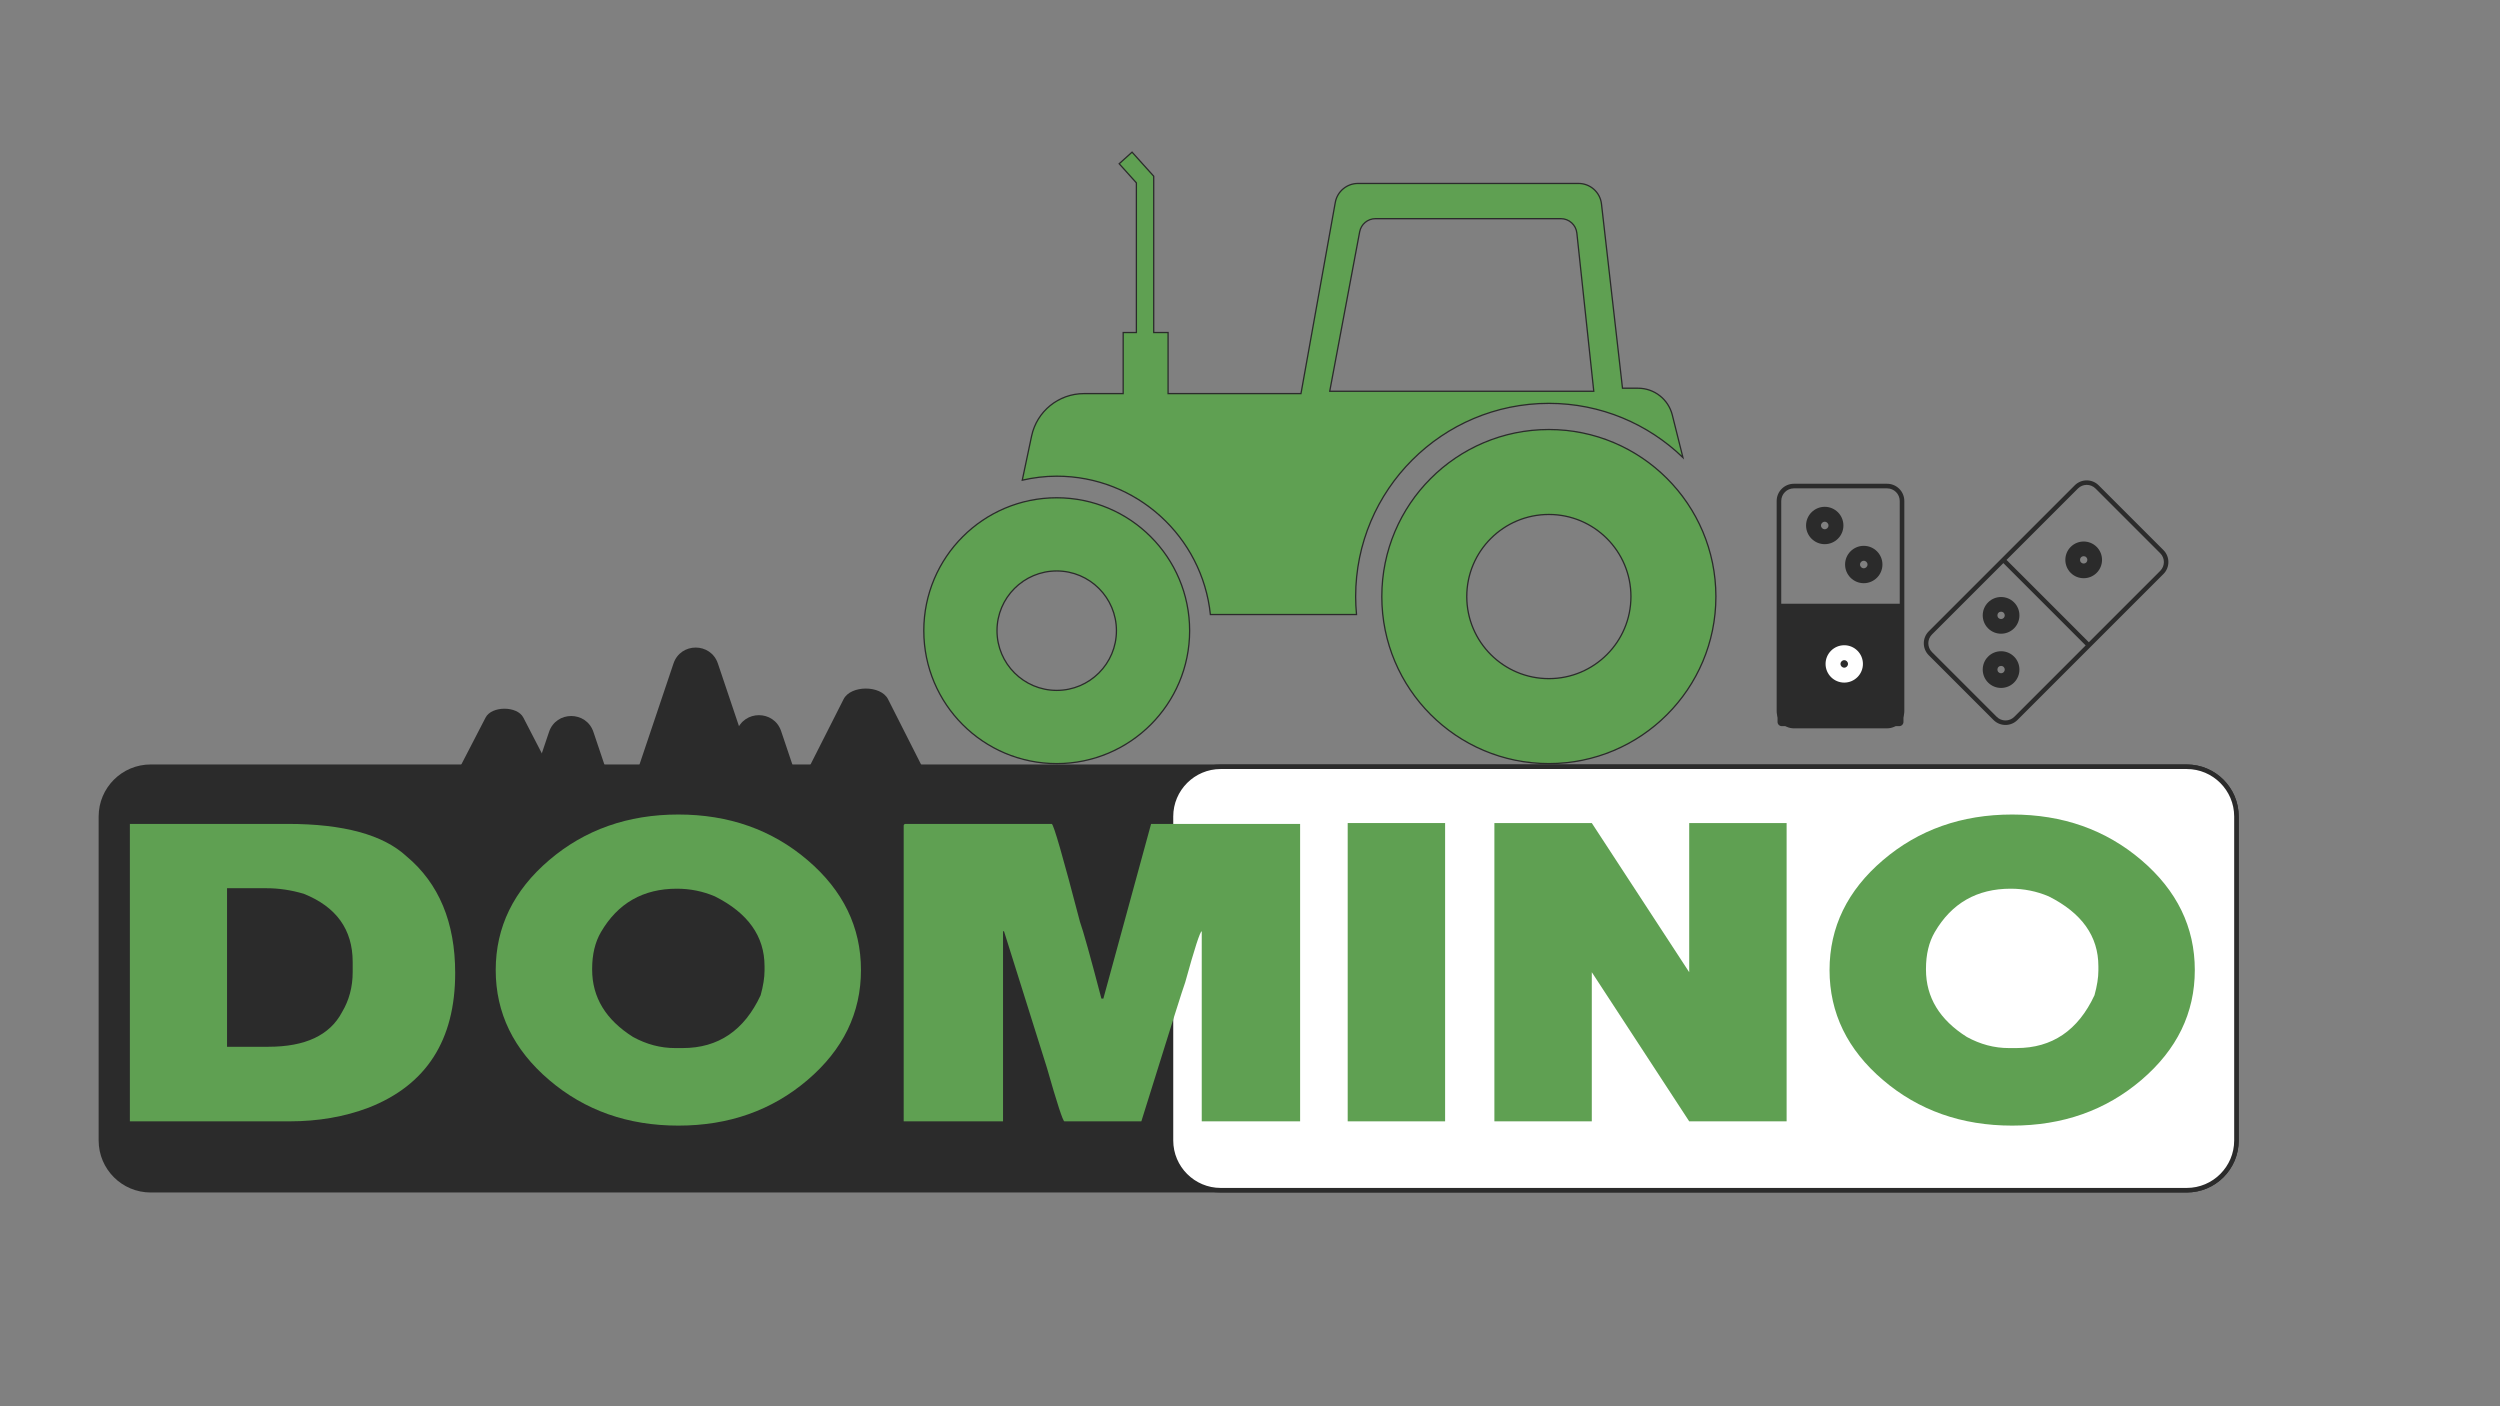 <?xml version="1.0" encoding="utf-8"?>
<!-- Generator: Adobe Illustrator 23.0.1, SVG Export Plug-In . SVG Version: 6.00 Build 0)  -->
<svg version="1.1" id="Warstwa_1" xmlns="http://www.w3.org/2000/svg" xmlns:xlink="http://www.w3.org/1999/xlink" x="0px" y="0px"
	 viewBox="0 0 1920 1080" style="enable-background:new 0 0 1920 1080;" xml:space="preserve">
<rect x="0" y="0" width="1920" height="1080" fill="#808080" stroke="none"/>
<style type="text/css">
	.st0{fill:#5FA052;stroke:#2B2B2B;stroke-miterlimit:10;}
	.st1{fill:#2B2B2B;}
	.st2{fill:#FFFFFF;}
	.st3{fill:#5FA052;}
</style>
<g>
	<path class="st0" d="M1189.52,329.87c-70.85,0-128.29,57.44-128.29,128.29c0,70.85,57.44,128.29,128.29,128.29
		c70.85,0,128.29-57.44,128.29-128.29C1317.8,387.3,1260.37,329.87,1189.52,329.87z M1189.52,521.19
		c-34.82,0-63.04-28.22-63.04-63.04s28.22-63.04,63.04-63.04c34.82,0,63.04,28.22,63.04,63.04S1224.34,521.19,1189.52,521.19z"/>
	<path class="st0" d="M811.56,382.29c-56.38,0-102.08,45.7-102.08,102.08s45.7,102.08,102.08,102.08s102.08-45.7,102.08-102.08
		S867.93,382.29,811.56,382.29z M811.56,530.22c-25.33,0-45.86-20.53-45.86-45.86c0-25.33,20.53-45.86,45.86-45.86
		c25.33,0,45.86,20.53,45.86,45.86C857.42,509.69,836.89,530.22,811.56,530.22z"/>
	<path class="st0" d="M1284.32,318.7c-3.02-12.08-13.87-20.55-26.33-20.55h-11.92l-16.14-141.54c-1.02-8.95-8.6-15.72-17.61-15.72
		h-169.37c-8.58,0-15.93,6.15-17.45,14.59l-26.35,146.8H897.08v-46.9h-11.03V135.32l-16.63-18.47l-9.89,8.9l13.21,14.68v114.96
		H862.6v46.9h-30.11c-19.43,0-36.22,13.6-40.23,32.62l-7.16,33.87c8.52-1.94,17.36-3.07,26.47-3.07
		c61.34,0,111.8,46.55,118.01,106.25h112.22c-0.42-4.54-0.66-9.14-0.66-13.79c0-81.95,66.44-148.39,148.39-148.39
		c40,0,76.28,15.86,102.96,41.59L1284.32,318.7z M1021.23,300.47l23-122.48c1.1-5.83,6.19-10.06,12.13-10.06h142.39
		c6.31,0,11.6,4.76,12.27,11.03l13,121.52H1021.23z"/>
</g>
<g>
	<path class="st1" d="M1679.4,915.83H115.71c-22.06,0-39.95-17.89-39.95-39.95V627.06c0-22.06,17.89-39.95,39.95-39.95H1679.4
		c22.06,0,39.95,17.89,39.95,39.95v248.82C1719.35,897.95,1701.46,915.83,1679.4,915.83z"/>
	<g>
		<path class="st2" d="M937.5,914.08c-21.06,0-38.2-17.14-38.2-38.2V627.06c0-21.06,17.14-38.2,38.2-38.2h741.9
			c21.06,0,38.2,17.14,38.2,38.2v248.82c0,21.06-17.14,38.2-38.2,38.2H937.5z"/>
		<path class="st1" d="M1679.4,590.61c20.1,0,36.45,16.35,36.45,36.45v248.82c0,20.1-16.35,36.45-36.45,36.45H937.5
			c-20.1,0-36.45-16.35-36.45-36.45V627.06c0-20.1,16.35-36.45,36.45-36.45H1679.4 M1679.4,587.11H937.5
			c-22.06,0-39.95,17.89-39.95,39.95v248.82c0,22.06,17.89,39.95,39.95,39.95h741.9c22.06,0,39.95-17.89,39.95-39.95V627.06
			C1719.35,605,1701.46,587.11,1679.4,587.11L1679.4,587.11z"/>
	</g>
</g>
<g>
	<g>
		<path class="st3" d="M99.74,632.76h121.18c42.89,0,73.31,8.29,91.26,24.87c24.94,20.84,37.4,50.73,37.4,89.67
			c0,51.6-22.19,86.07-66.58,103.42c-18.45,6.98-38.65,10.47-60.59,10.47H99.74V632.76z M174.36,682.17v121.75h31.79
			c28.3,0,47.13-8.84,56.48-26.51c5.48-9.16,8.23-19.42,8.23-30.77v-7.85c0-24.87-12.53-42.33-37.59-52.37
			c-9.6-2.84-19.14-4.26-28.61-4.26H174.36z"/>
		<path class="st3" d="M520.97,864.47c-38.78,0-71.84-11.67-99.21-35.02c-27.37-23.35-41.05-51.49-41.05-84.44
			c0-32.94,13.68-61.09,41.05-84.44c27.37-23.34,60.44-35.02,99.21-35.02c38.77,0,71.84,11.68,99.21,35.02
			c27.36,23.35,41.04,51.49,41.04,84.44c0,32.95-13.68,61.09-41.04,84.44C592.81,852.79,559.74,864.47,520.97,864.47z
			 M454.77,744.03v0.66c0,21.27,10.47,38.51,31.42,51.71c10.35,5.67,21.07,8.51,32.17,8.51h5.98c27.3,0,47.25-13.53,59.84-40.58
			c1.99-7.2,2.99-13.53,2.99-18.98v-3.27c0-23.02-12.72-40.91-38.15-53.67c-9.23-3.93-18.95-5.89-29.17-5.89
			c-25.93,0-45.38,11.13-58.35,33.38C457.01,723.63,454.77,733.01,454.77,744.03z"/>
		<path class="st3" d="M695.52,632.76h112.21c1.37,0,8.6,25.09,21.7,75.27c2.49,6.87,7.97,26.51,16.45,58.91h1.5l36.66-134.18
			h114.45v228.44h-75.55V715.23c-1.25,0-5.49,13.09-12.72,39.27c-1,2.29-12.22,37.86-33.67,106.69h-59.09
			c-1.12,0-5.61-13.75-13.46-41.24l-32.92-104.73h-0.75v145.96h-76.3V634.06C694.15,633.19,694.65,632.76,695.52,632.76z"/>
		<path class="st3" d="M1035.03,861.19V632.1h74.81v229.09H1035.03z"/>
		<path class="st3" d="M1222.5,746.65v114.55h-74.81V632.1h74.81l74.81,114.55V632.1h74.81v229.09h-74.81L1222.5,746.65z"/>
		<path class="st3" d="M1545.35,864.47c-38.77,0-71.85-11.67-99.21-35.02c-27.37-23.35-41.05-51.49-41.05-84.44
			c0-32.94,13.68-61.09,41.05-84.44c27.36-23.34,60.44-35.02,99.21-35.02c38.77,0,71.84,11.68,99.21,35.02
			c27.36,23.35,41.05,51.49,41.05,84.44c0,32.95-13.68,61.09-41.05,84.44C1617.2,852.79,1584.13,864.47,1545.35,864.47z
			 M1479.15,744.03v0.66c0,21.27,10.47,38.51,31.42,51.71c10.35,5.67,21.07,8.51,32.17,8.51h5.98c27.3,0,47.25-13.53,59.85-40.58
			c1.99-7.2,2.99-13.53,2.99-18.98v-3.27c0-23.02-12.72-40.91-38.15-53.67c-9.23-3.93-18.95-5.89-29.18-5.89
			c-25.93,0-45.38,11.13-58.35,33.38C1481.39,723.63,1479.15,733.01,1479.15,744.03z"/>
	</g>
</g>
<g id="domino_1">
	<path class="st1" d="M1377.71,559.37c-7.3,0-13.23-5.94-13.23-13.23V384.76c0-7.3,5.94-13.23,13.23-13.23h71.58
		c7.3,0,13.23,5.94,13.23,13.23v161.37c0,7.3-5.94,13.23-13.23,13.23H1377.71z M1368,546.14c0,5.35,4.36,9.71,9.71,9.71h71.58
		c5.35,0,9.71-4.36,9.71-9.71v-78.93h-91V546.14z M1459,463.69v-78.92c0-5.36-4.36-9.71-9.71-9.71h-71.58
		c-5.35,0-9.71,4.36-9.71,9.71v78.92H1459z"/>
	<path class="st1" d="M1377.71,558.04c-6.57,0-11.91-5.34-11.91-11.91V384.76c0-6.57,5.34-11.91,11.91-11.91h71.58
		c6.57,0,11.91,5.34,11.91,11.91v161.37c0,6.57-5.34,11.91-11.91,11.91H1377.71z M1366.68,546.14c0,6.08,4.95,11.04,11.04,11.04
		h71.58c6.08,0,11.03-4.95,11.03-11.04v-80.25h-93.65V546.14z M1377.71,373.73c-6.09,0-11.04,4.95-11.04,11.04v80.25h93.65v-80.25
		c0-6.08-4.95-11.04-11.03-11.04H1377.71z"/>
	<path class="st1" d="M1458.59,557.69h-90.17c-1.81,0-3.27-1.47-3.27-3.27v-85.77c0-1.81,1.47-3.27,3.27-3.27h90.17
		c1.81,0,3.27,1.47,3.27,3.27v85.77C1461.86,556.22,1460.39,557.69,1458.59,557.69z"/>
	<path class="st1" d="M1401.4,389.23c-7.91,0-14.35,6.44-14.35,14.35c0,7.91,6.44,14.35,14.35,14.35c7.92,0,14.35-6.44,14.35-14.35
		C1415.75,395.67,1409.31,389.23,1401.4,389.23L1401.4,389.23z M1401.4,406.46c-1.59,0-2.88-1.29-2.88-2.88
		c0-1.59,1.29-2.88,2.88-2.88c1.59,0,2.88,1.29,2.88,2.88C1404.28,405.17,1402.98,406.46,1401.4,406.46L1401.4,406.46z
		 M1401.4,406.46"/>
	<path class="st1" d="M1431.37,419.2c-7.92,0-14.35,6.44-14.35,14.35c0,7.91,6.44,14.35,14.35,14.35c7.91,0,14.35-6.44,14.35-14.35
		C1445.72,425.64,1439.28,419.2,1431.37,419.2L1431.37,419.2z M1431.37,436.43c-1.59,0-2.88-1.29-2.88-2.88
		c0-1.59,1.29-2.88,2.88-2.88c1.59,0,2.88,1.29,2.88,2.88C1434.24,435.14,1432.95,436.43,1431.37,436.43L1431.37,436.43z
		 M1431.37,436.43"/>
	<path class="st2" d="M1416.38,495.54c-7.91,0-14.35,6.44-14.35,14.35c0,7.91,6.44,14.35,14.35,14.35c7.91,0,14.35-6.44,14.35-14.35
		C1430.73,501.97,1424.29,495.54,1416.38,495.54L1416.38,495.54z M1416.38,512.77c-1.59,0-2.88-1.29-2.88-2.88
		c0-1.59,1.29-2.88,2.88-2.88c1.59,0,2.88,1.29,2.88,2.88C1419.26,511.47,1417.97,512.77,1416.38,512.77L1416.38,512.77z
		 M1416.38,512.77"/>
</g>
<g id="domino_2">
	<path class="st1" d="M1661.52,422.46c5.07,5.07,5.07,13.32,0,18.39L1549.4,552.97c-5.07,5.07-13.32,5.07-18.39,0l-49.73-49.73
		c-5.07-5.07-5.07-13.32,0-18.39l112.12-112.12c5.07-5.07,13.32-5.07,18.39,0L1661.52,422.46z M1659.07,438.4
		c3.72-3.72,3.72-9.77,0-13.49l-49.73-49.73c-3.72-3.72-9.77-3.72-13.49,0l-54.84,54.84l63.22,63.22L1659.07,438.4z M1538.57,432.46
		l-54.83,54.83c-3.72,3.72-3.72,9.77,0,13.49l49.73,49.73c3.72,3.72,9.77,3.72,13.49,0l54.83-54.83L1538.57,432.46z"/>
	<path class="st1" d="M1660.6,423.38c4.56,4.56,4.56,11.99,0,16.55l-112.12,112.12c-4.56,4.56-11.98,4.56-16.55,0l-49.73-49.73
		c-4.56-4.56-4.56-11.99,0-16.55l112.12-112.12c4.56-4.56,11.98-4.56,16.55,0L1660.6,423.38z M1659.99,439.32
		c4.23-4.23,4.23-11.11,0-15.33l-49.73-49.73c-4.23-4.23-11.11-4.23-15.33,0l-55.76,55.76l65.06,65.06L1659.99,439.32z
		 M1532.54,551.44c4.23,4.23,11.11,4.23,15.34,0l55.75-55.75l-65.06-65.06l-55.75,55.75c-4.23,4.23-4.23,11.11,0,15.33
		L1532.54,551.44z"/>
	<path class="st1" d="M1526.86,524.21c5.5,5.5,14.44,5.5,19.94,0c5.5-5.5,5.5-14.44,0-19.94c-5.5-5.5-14.45-5.5-19.94,0
		C1521.36,509.77,1521.36,518.71,1526.86,524.21L1526.86,524.21z M1538.83,512.24c1.1,1.1,1.1,2.9,0,4c-1.1,1.1-2.9,1.1-4,0
		c-1.1-1.1-1.1-2.9,0-4C1535.93,511.14,1537.73,511.14,1538.83,512.24L1538.83,512.24z M1538.83,512.24"/>
	<path class="st1" d="M1526.86,482.57c5.5,5.5,14.44,5.5,19.94,0c5.5-5.5,5.5-14.44,0-19.94c-5.5-5.5-14.44-5.5-19.94,0
		C1521.36,468.13,1521.36,477.07,1526.86,482.57L1526.86,482.57z M1538.83,470.6c1.1,1.1,1.1,2.9,0,4c-1.1,1.1-2.9,1.1-4,0
		c-1.1-1.1-1.1-2.9,0-4C1535.93,469.5,1537.73,469.5,1538.83,470.6L1538.83,470.6z M1538.83,470.6"/>
	<path class="st1" d="M1590.3,439.95c5.5,5.5,14.44,5.5,19.94,0c5.5-5.5,5.5-14.44,0-19.94c-5.5-5.5-14.44-5.5-19.94,0
		C1584.81,425.5,1584.81,434.45,1590.3,439.95L1590.3,439.95z M1602.27,427.98c1.1,1.1,1.1,2.9,0,4c-1.1,1.1-2.9,1.1-4,0
		c-1.1-1.1-1.1-2.9,0-4C1599.38,426.87,1601.17,426.87,1602.27,427.98L1602.27,427.98z M1602.27,427.98"/>
</g>
<g>
	<path class="st1" d="M489.75,591.24h89.08l-27.49-81.67c-5.5-16.33-28.6-16.33-34.1,0L489.75,591.24z"/>
	<path class="st1" d="M620.4,591.24h89.08l-27.49-54.29c-5.5-10.86-28.6-10.86-34.1,0L620.4,591.24z"/>
	<path class="st1" d="M555.8,591.24h54.12l-10.01-29.74c-5.5-16.33-28.6-16.33-34.1,0L555.8,591.24z"/>
	<path class="st1" d="M411.64,591.88h54.12l-10.01-29.74c-5.5-16.33-28.6-16.33-34.1,0L411.64,591.88z"/>
	<path class="st1" d="M349.59,596.21h75.66l-23.35-45.15c-4.67-9.03-24.29-9.03-28.96,0L349.59,596.21z"/>
</g>
</svg>
